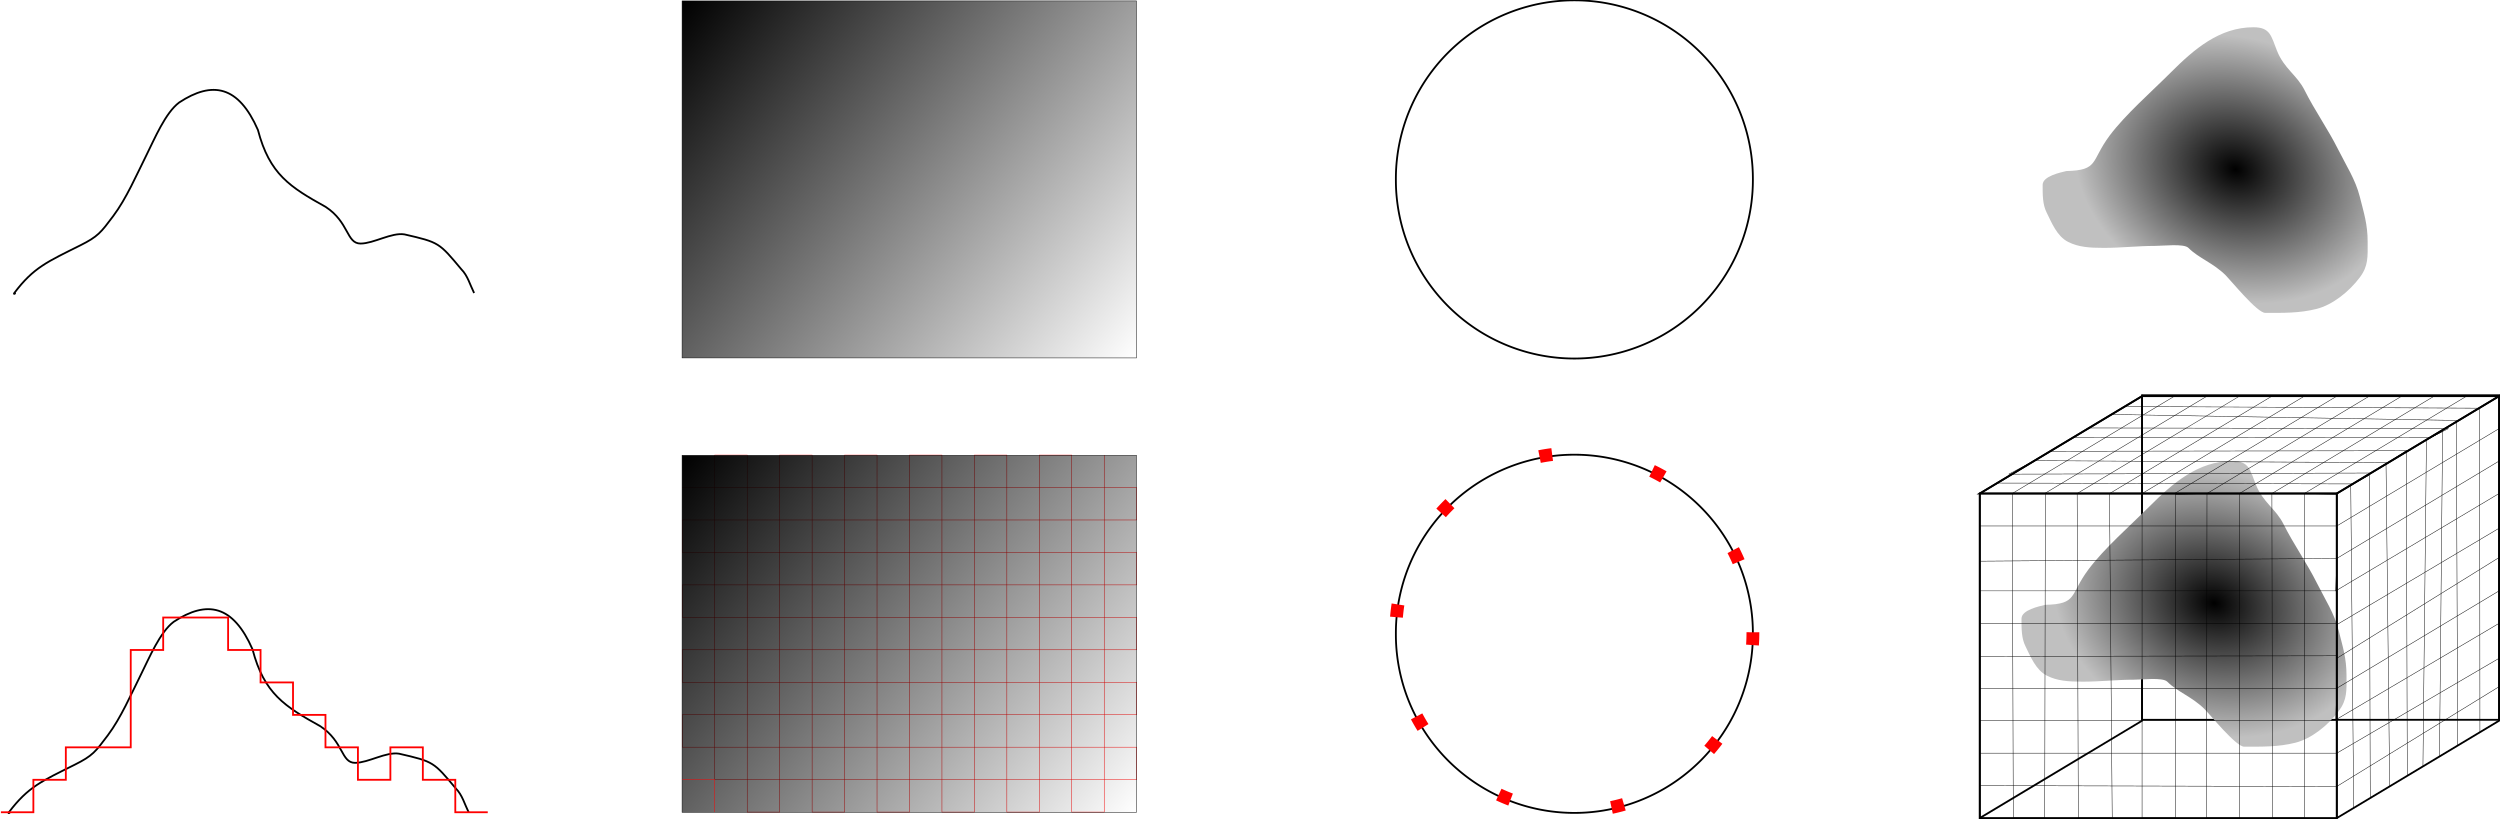 <?xml version="1.0" encoding="UTF-8" standalone="no"?>
<!-- Created with Inkscape (http://www.inkscape.org/) -->
<svg
   xmlns:dc="http://purl.org/dc/elements/1.1/"
   xmlns:cc="http://creativecommons.org/ns#"
   xmlns:rdf="http://www.w3.org/1999/02/22-rdf-syntax-ns#"
   xmlns:svg="http://www.w3.org/2000/svg"
   xmlns="http://www.w3.org/2000/svg"
   xmlns:xlink="http://www.w3.org/1999/xlink"
   xmlns:sodipodi="http://sodipodi.sourceforge.net/DTD/sodipodi-0.dtd"
   xmlns:inkscape="http://www.inkscape.org/namespaces/inkscape"
   width="1364.673"
   height="447.052"
   id="svg2"
   sodipodi:version="0.32"
   inkscape:version="0.46"
   version="1.0"
   sodipodi:docname="grid.svg"
   inkscape:output_extension="org.inkscape.output.svg.inkscape">
  <defs
     id="defs4">
    <linearGradient
       id="linearGradient3239">
      <stop
         style="stop-color:#000000;stop-opacity:1;"
         offset="0"
         id="stop3241" />
      <stop
         style="stop-color:#c0c0c0;stop-opacity:1;"
         offset="1"
         id="stop3243" />
    </linearGradient>
    <linearGradient
       inkscape:collect="always"
       id="linearGradient3205">
      <stop
         style="stop-color:#000000;stop-opacity:1;"
         offset="0"
         id="stop3207" />
      <stop
         style="stop-color:#000000;stop-opacity:0;"
         offset="1"
         id="stop3209" />
    </linearGradient>
    <inkscape:perspective
       sodipodi:type="inkscape:persp3d"
       inkscape:vp_x="0 : 526.18109 : 1"
       inkscape:vp_y="0 : 1000 : 0"
       inkscape:vp_z="744.09448 : 526.18109 : 1"
       inkscape:persp3d-origin="372.04724 : 350.78739 : 1"
       id="perspective10" />
    <linearGradient
       inkscape:collect="always"
       xlink:href="#linearGradient3205"
       id="linearGradient3211"
       x1="141.607"
       y1="195.007"
       x2="389.639"
       y2="389.889"
       gradientUnits="userSpaceOnUse"
       gradientTransform="translate(-0.125,0.125)" />
    <linearGradient
       inkscape:collect="always"
       xlink:href="#linearGradient3205"
       id="linearGradient3215"
       gradientUnits="userSpaceOnUse"
       x1="141.607"
       y1="195.007"
       x2="389.639"
       y2="389.889"
       gradientTransform="translate(-0.125,-247.906)" />
    <radialGradient
       inkscape:collect="always"
       xlink:href="#linearGradient3239"
       id="radialGradient3245"
       cx="1166.135"
       cy="142.306"
       fx="1166.135"
       fy="142.306"
       r="89.216"
       gradientTransform="matrix(0.949,0.316,-0.253,0.759,-70.879,-437.621)"
       gradientUnits="userSpaceOnUse" />
    <radialGradient
       inkscape:collect="always"
       xlink:href="#linearGradient3239"
       id="radialGradient3251"
       gradientUnits="userSpaceOnUse"
       gradientTransform="matrix(0.949,0.316,-0.253,0.759,-82.421,-183.595)"
       cx="1166.135"
       cy="142.306"
       fx="1166.135"
       fy="142.306"
       r="89.216" />
    <radialGradient
       inkscape:collect="always"
       xlink:href="#linearGradient3239"
       id="radialGradient3283"
       gradientUnits="userSpaceOnUse"
       gradientTransform="matrix(0.949,0.316,-0.253,0.759,-82.421,-183.595)"
       cx="1166.135"
       cy="142.306"
       fx="1166.135"
       fy="142.306"
       r="89.216" />
    <linearGradient
       inkscape:collect="always"
       xlink:href="#linearGradient3205"
       id="linearGradient3315"
       gradientUnits="userSpaceOnUse"
       gradientTransform="translate(-0.125,0.125)"
       x1="141.607"
       y1="195.007"
       x2="389.639"
       y2="389.889" />
    <linearGradient
       inkscape:collect="always"
       xlink:href="#linearGradient3205"
       id="linearGradient3317"
       gradientUnits="userSpaceOnUse"
       gradientTransform="translate(-0.125,-247.906)"
       x1="141.607"
       y1="195.007"
       x2="389.639"
       y2="389.889" />
    <radialGradient
       inkscape:collect="always"
       xlink:href="#linearGradient3239"
       id="radialGradient3319"
       gradientUnits="userSpaceOnUse"
       gradientTransform="matrix(0.949,0.316,-0.253,0.759,-70.879,-437.621)"
       cx="1166.135"
       cy="142.306"
       fx="1166.135"
       fy="142.306"
       r="89.216" />
    <radialGradient
       inkscape:collect="always"
       xlink:href="#linearGradient3239"
       id="radialGradient3321"
       gradientUnits="userSpaceOnUse"
       gradientTransform="matrix(0.949,0.316,-0.253,0.759,-82.421,-183.595)"
       cx="1166.135"
       cy="142.306"
       fx="1166.135"
       fy="142.306"
       r="89.216" />
    <radialGradient
       inkscape:collect="always"
       xlink:href="#linearGradient3239"
       id="radialGradient3335"
       gradientUnits="userSpaceOnUse"
       gradientTransform="matrix(0.949,0.316,-0.253,0.759,-70.879,-437.621)"
       cx="1166.135"
       cy="142.306"
       fx="1166.135"
       fy="142.306"
       r="89.216" />
  </defs>
  <sodipodi:namedview
     id="base"
     pagecolor="#ffffff"
     bordercolor="#666666"
     borderopacity="1.0"
     gridtolerance="10"
     guidetolerance="10000"
     objecttolerance="10"
     inkscape:pageopacity="0.0"
     inkscape:pageshadow="2"
     inkscape:zoom="0.61992864"
     inkscape:cx="683.58583"
     inkscape:cy="222.54169"
     inkscape:document-units="px"
     inkscape:current-layer="layer1"
     showgrid="true"
     units="mm"
     inkscape:window-width="1280"
     inkscape:window-height="972"
     inkscape:window-x="-8"
     inkscape:window-y="-8"
     inkscape:snap-global="true"
     inkscape:object-paths="true">
    <inkscape:grid
       type="xygrid"
       id="grid2383"
       visible="true"
       enabled="true"
       units="mm"
       spacingx="1mm"
       spacingy="1mm" />
  </sodipodi:namedview>
  <g
     inkscape:label="Layer 1"
     inkscape:groupmode="layer"
     id="layer1"
     transform="translate(220.523,53.525)">
    <g
       id="g3304"
       transform="translate(10.188,0)">
      <path
         id="path2387"
         d="M 141.732,212.598 L 389.764,212.598 L 389.764,230.315 L 141.732,230.315 L 141.732,248.031 L 389.764,248.031 L 389.764,265.748 L 141.732,265.748 L 141.732,283.465 L 389.764,283.465 L 389.764,301.181 L 141.732,301.181 L 141.732,318.898 L 389.764,318.898 L 389.764,336.614 L 141.732,336.614 L 141.732,354.331 L 389.764,354.331 L 389.764,372.047 L 159.449,372.047 L 159.449,194.882 L 177.165,194.882 L 177.165,389.764 L 194.882,389.764 L 194.882,194.882 L 212.598,194.882 L 212.598,389.764 L 230.315,389.764 L 230.315,194.882 L 248.031,194.882 L 248.031,389.764 L 265.748,389.764 L 265.748,194.882 L 283.465,194.882 L 283.465,389.764 L 301.181,389.764 L 301.181,194.882 L 318.898,194.882 L 318.898,389.764 L 336.614,389.764 L 336.614,194.882 L 354.331,194.882 L 354.331,389.764 L 372.047,389.764 L 372.047,194.882"
         style="fill:none;fill-rule:evenodd;stroke:#ff0000;stroke-width:0.25;stroke-linecap:butt;stroke-linejoin:miter;stroke-miterlimit:4;stroke-dasharray:none;stroke-opacity:1" />
      <rect
         y="195.007"
         x="141.607"
         height="194.882"
         width="248.031"
         id="rect2391"
         style="fill:url(#linearGradient3315);fill-opacity:1;fill-rule:evenodd;stroke:#000000;stroke-width:0.25;stroke-linecap:butt;stroke-linejoin:miter;stroke-miterlimit:4;stroke-dasharray:none;stroke-opacity:1" />
      <path
         id="path3163"
         d="M 141.732,372.047 L 159.449,372.047 L 159.449,389.764"
         style="fill:none;fill-rule:evenodd;stroke:#ff0000;stroke-width:0.25;stroke-linecap:butt;stroke-linejoin:miter;stroke-miterlimit:4;stroke-dasharray:none;stroke-opacity:1" />
      <rect
         y="-53.025"
         x="141.607"
         height="194.882"
         width="248.031"
         id="rect3213"
         style="fill:url(#linearGradient3317);fill-opacity:1;fill-rule:evenodd;stroke:#000000;stroke-width:0.25;stroke-linecap:butt;stroke-linejoin:miter;stroke-miterlimit:4;stroke-dasharray:none;stroke-opacity:1" />
    </g>
    <g
       id="g3310">
      <path
         sodipodi:nodetypes="csssscccsccs"
         id="path3221"
         d="M -215.692,389.889 C -214.359,389.889 -216.496,390.952 -215.692,389.889 C -205.101,375.889 -197.649,372.868 -179.692,363.889 C -169.993,359.04 -168.442,356.889 -161.692,347.889 C -154.522,338.329 -148.909,325.323 -143.692,314.889 C -139.029,305.564 -133.227,291.54 -125.692,285.889 C -107.507,273.916 -93.282,276.708 -82.692,300.889 C -76.365,325.113 -65.136,332.064 -45.692,342.889 C -32.896,351.283 -34.412,362.889 -26.692,362.889 C -19.506,362.889 -9.715,356.718 -2.692,357.889 C 16.295,362.251 16.191,362.4 28.308,376.889 C 31.826,380.406 33.107,385.487 35.308,389.889"
         style="fill:none;fill-rule:evenodd;stroke:#000000;stroke-width:1px;stroke-linecap:butt;stroke-linejoin:miter;stroke-opacity:1" />
      <path
         id="path3223"
         d="M -220.023,389.857 L -202.306,389.857 L -202.306,372.141 L -184.59,372.141 L -184.59,354.424 L -166.873,354.424 L -149.156,354.424 L -149.156,318.991 L -149.156,301.275 L -131.44,301.275 L -131.44,283.558 L -96.007,283.558 L -96.007,301.275 L -78.29,301.275 L -78.29,318.991 L -60.574,318.991 L -60.574,336.708 L -42.857,336.708 L -42.857,354.424 L -25.141,354.424 L -25.141,372.141 L -7.424,372.141 L -7.424,354.424 L 10.292,354.424 L 10.292,372.141 L 28.009,372.141 L 28.009,389.857 L 45.725,389.857"
         style="fill:none;fill-rule:evenodd;stroke:#ff0000;stroke-width:1px;stroke-linecap:butt;stroke-linejoin:miter;stroke-opacity:1" />
      <path
         sodipodi:nodetypes="csssscccsccs"
         id="path3225"
         d="M -212.723,106.424 C -211.39,106.424 -213.528,107.488 -212.723,106.424 C -202.132,92.424 -194.681,89.403 -176.723,80.424 C -167.025,75.575 -165.473,73.424 -158.723,64.424 C -151.553,54.864 -145.941,41.859 -140.723,31.424 C -136.061,22.099 -130.259,8.076 -122.723,2.424 C -104.538,-9.549 -90.314,-6.757 -79.723,17.424 C -73.397,41.649 -62.168,48.6 -42.723,59.424 C -29.928,67.818 -31.443,79.424 -23.723,79.424 C -16.537,79.424 -6.747,73.254 0.277,74.424 C 19.264,78.786 19.16,78.935 31.277,93.424 C 34.794,96.942 36.076,102.022 38.277,106.424"
         style="fill:none;fill-rule:evenodd;stroke:#000000;stroke-width:1px;stroke-linecap:butt;stroke-linejoin:miter;stroke-opacity:1" />
    </g>
    <g
       id="g3299"
       transform="translate(18.93,0)">
      <path
         transform="matrix(1.1,0,0,1.1,191.214,316.976)"
         d="M 478.346,-247.781 A 88.583,88.583 0 1 1 301.181,-247.781 A 88.583,88.583 0 1 1 478.346,-247.781 z"
         sodipodi:ry="88.58268"
         sodipodi:rx="88.58268"
         sodipodi:cy="-247.78149"
         sodipodi:cx="389.76379"
         id="path3227"
         style="fill:none;stroke:#000000;stroke-width:0.909;stroke-miterlimit:4;stroke-dasharray:none;stroke-opacity:1"
         sodipodi:type="arc" />
      <path
         transform="matrix(1.1,0,0,1.1,191.214,565.007)"
         d="M 478.346,-247.781 A 88.583,88.583 0 1 1 301.181,-247.781 A 88.583,88.583 0 1 1 478.346,-247.781 z"
         sodipodi:ry="88.58268"
         sodipodi:rx="88.58268"
         sodipodi:cy="-247.78149"
         sodipodi:cx="389.76379"
         id="path3231"
         style="fill:none;stroke:#000000;stroke-width:0.909;stroke-miterlimit:4;stroke-dasharray:none;stroke-opacity:1"
         sodipodi:type="arc" />
      <path
         transform="matrix(1.1,0,0,1.1,191.226,564.162)"
         d="M 478.346,-247.781 A 88.583,88.583 0 1 1 301.181,-247.781 A 88.583,88.583 0 1 1 478.346,-247.781 z"
         sodipodi:ry="88.58268"
         sodipodi:rx="88.58268"
         sodipodi:cy="-247.78149"
         sodipodi:cx="389.76379"
         id="path3233"
         style="fill:none;stroke:#ff0000;stroke-width:6.364;stroke-miterlimit:4;stroke-dasharray:6.364, 50.909;stroke-dashoffset:0;stroke-opacity:1"
         sodipodi:type="arc" />
    </g>
    <path
       style="fill:url(#radialGradient3335);fill-opacity:1;fill-rule:evenodd;stroke:none;stroke-width:1px;stroke-linecap:butt;stroke-linejoin:miter;stroke-opacity:1"
       d="M 931.052,20.496 C 939.744,8.907 953.665,-3.193 964.385,-13.913 C 977.173,-26.7 991.019,-38.644 1009.547,-38.644 C 1018.82,-38.644 1019.211,-33.84 1022.45,-25.741 C 1026.354,-15.981 1033.315,-12.613 1037.504,-4.235 C 1043.034,6.824 1050.193,16.842 1055.783,28.023 C 1060.12,36.696 1065.301,44.588 1067.611,53.829 C 1069.8,62.583 1071.912,68.834 1071.912,78.56 C 1071.912,86.666 1072.37,91.57 1067.611,97.915 C 1061.855,105.591 1052.787,112.912 1043.955,115.119 C 1034.56,117.468 1025.806,117.27 1015.998,117.27 C 1011.592,117.27 997.288,99.635 994.493,96.84 C 987.629,89.976 979.78,87.503 974.063,81.786 C 971.593,79.316 960.087,80.711 955.783,80.711 C 946.409,80.711 937.389,81.786 927.826,81.786 C 919.848,81.786 913.989,81.319 908.471,78.56 C 902.25,75.45 899.408,67.96 896.644,62.431 C 894.424,57.992 894.493,52.754 894.493,47.377 C 894.493,42.585 904.342,40.614 907.396,39.851 C 925.338,39.401 920.58,34.563 931.052,20.496 z"
       id="path3237"
       sodipodi:nodetypes="cssssssssssssssssscc" />
    <g
       id="g3271"
       transform="translate(1.6676112e-5,-17.232)">
      <path
         sodipodi:nodetypes="ccccc"
         id="path3265"
         d="M 948.769,179.945 L 948.769,357.11 L 860.186,410.26 L 860.186,233.094 L 948.769,179.945 z"
         style="fill:none;fill-rule:evenodd;stroke:#000000;stroke-width:1px;stroke-linecap:butt;stroke-linejoin:miter;stroke-opacity:1" />
      <path
         id="path3267"
         d="M 1143.65,356.626 L 948.769,356.626 L 948.769,179.46 L 1143.65,179.46 L 1143.65,356.626 z"
         style="fill:none;fill-rule:evenodd;stroke:#000000;stroke-width:1px;stroke-linecap:butt;stroke-linejoin:miter;stroke-opacity:1" />
      <path
         sodipodi:nodetypes="cssssssssssssssssscc"
         id="path3249"
         d="M 919.51,274.521 C 928.202,262.932 942.124,250.833 952.844,240.113 C 965.631,227.325 979.477,215.381 998.005,215.381 C 1007.278,215.381 1007.669,220.186 1010.908,228.285 C 1014.812,238.044 1021.773,241.412 1025.962,249.79 C 1031.492,260.85 1038.651,270.868 1044.242,282.048 C 1048.578,290.722 1053.759,298.613 1056.07,307.854 C 1058.258,316.608 1060.371,322.859 1060.371,332.586 C 1060.371,340.691 1060.828,345.596 1056.07,351.94 C 1050.313,359.616 1041.245,366.937 1032.414,369.145 C 1023.019,371.494 1014.264,371.295 1004.457,371.295 C 1000.05,371.295 985.747,353.661 982.951,350.865 C 976.088,344.002 968.238,341.528 962.521,335.811 C 960.051,333.341 948.546,334.736 944.241,334.736 C 934.867,334.736 925.848,335.811 916.285,335.811 C 908.306,335.811 902.448,335.345 896.93,332.586 C 890.708,329.475 887.866,321.985 885.102,316.457 C 882.882,312.017 882.951,306.779 882.951,301.403 C 882.951,296.61 892.8,294.64 895.854,293.876 C 913.796,293.426 909.039,288.588 919.51,274.521 z"
         style="fill:url(#radialGradient3321);fill-opacity:1;fill-rule:evenodd;stroke:none;stroke-width:1px;stroke-linecap:butt;stroke-linejoin:miter;stroke-opacity:1" />
      <path
         sodipodi:nodetypes="cccccc"
         transform="translate(-220.523,-53.525)"
         id="path3253"
         d="M 1080.709,286.619 L 1169.291,233.469 L 1364.173,233.469 L 1275.591,286.619 L 1275.591,286.619 L 1080.709,286.619 z"
         style="fill:none;fill-rule:evenodd;stroke:#000000;stroke-width:1px;stroke-linecap:butt;stroke-linejoin:miter;stroke-opacity:1" />
      <path
         sodipodi:nodetypes="ccccc"
         transform="translate(-220.523,-53.525)"
         id="path3255"
         d="M 1364.173,233.469 L 1364.173,410.635 L 1275.591,463.784 L 1275.591,286.619 L 1364.173,233.469 z"
         style="fill:none;fill-rule:evenodd;stroke:#000000;stroke-width:1px;stroke-linecap:butt;stroke-linejoin:miter;stroke-opacity:1" />
      <path
         transform="translate(-220.523,-53.525)"
         id="path3257"
         d="M 1275.591,463.784 L 1080.709,463.784 L 1080.709,286.619 L 1275.591,286.619 L 1275.591,463.784 z"
         style="fill:none;fill-rule:evenodd;stroke:#000000;stroke-width:1px;stroke-linecap:butt;stroke-linejoin:miter;stroke-opacity:1" />
      <path
         id="path3259"
         d="M 877.903,233.094 L 966.485,179.945 L 984.202,179.945 L 895.619,233.094 L 913.336,233.094 L 1001.918,179.945 L 1019.635,179.945 L 931.052,233.094 L 948.769,233.094 L 1037.351,179.945 L 1055.068,179.945 L 966.485,233.094 L 984.202,233.094 L 1072.784,179.945 L 1090.501,179.945 L 1001.918,233.094 L 1019.635,233.094 L 1108.217,179.945 L 1125.934,179.945 L 1037.351,233.094"
         style="fill:none;fill-rule:evenodd;stroke:#000000;stroke-width:0.25;stroke-linecap:butt;stroke-linejoin:miter;stroke-miterlimit:4;stroke-dasharray:none;stroke-opacity:1" />
      <path
         sodipodi:nodetypes="cccccccccccccccc"
         transform="translate(-220.523,-53.525)"
         id="path3261"
         d="M 1090.21,280.918 L 1284.297,281.395 L 1294.223,275.439 L 1096.5,276.068 L 1110.578,268.697 L 1303.635,269.792 L 1314.517,263.263 L 1119.107,263.58 L 1131.828,255.947 L 1326.429,256.116 L 1336.5,251.186 L 1140.348,250.835 L 1152.637,243.462 L 1342.017,246.763 L 1353.194,240.057 L 1159.842,239.138"
         style="fill:none;fill-rule:evenodd;stroke:#000000;stroke-width:0.25;stroke-linecap:butt;stroke-linejoin:miter;stroke-miterlimit:4;stroke-dasharray:none;stroke-opacity:1" />
      <path
         transform="translate(-220.523,-53.525)"
         id="path3263"
         d="M 1098.425,286.619 L 1099,463.78 L 1116.142,463.784 L 1116.5,286.568 L 1133.858,286.619 L 1134.5,463.78 L 1153,463.78 L 1151.5,286.599 L 1169.291,286.619 L 1169.291,463.784 L 1187.5,463.78 L 1187.5,287.068 L 1204.724,286.619 L 1204.5,463.78 L 1222.441,463.784 L 1222.441,286.619 L 1240.158,286.619 L 1240.5,463.78 L 1257.874,463.784 L 1257.874,286.619 L 1275.591,287.068 L 1275.591,304.335 L 1080.709,304.335 L 1080.713,323.568 L 1275.591,322.052 L 1275.591,339.768 L 1080.709,339.768 L 1080.709,357.485 L 1275.591,357.485 L 1275.591,375.201 L 1080.713,375.568 L 1080.709,392.918 L 1275.591,392.918 L 1275.591,410.635 L 1080.709,410.635 L 1080.709,428.351 L 1275.591,428.351 L 1275.591,446.568 L 1080.709,446.068"
         style="fill:none;fill-rule:evenodd;stroke:#000000;stroke-width:0.25;stroke-linecap:butt;stroke-linejoin:miter;stroke-miterlimit:4;stroke-dasharray:none;stroke-opacity:1" />
      <path
         sodipodi:nodetypes="ccccccccccccccccccccccccccccccccccc"
         transform="translate(-220.523,-53.525)"
         id="path3269"
         d="M 1275.591,304.335 L 1364.173,251.186 L 1364.173,268.902 L 1275.591,322.052 L 1275,339.768 L 1364.173,286.619 L 1364.173,305.568 L 1275.665,358.175 L 1275.591,376.568 L 1364.173,321.568 L 1364.173,339.768 L 1275.591,392.918 L 1275,410.15 L 1364.173,357.485 L 1364.173,376.568 L 1275.591,428.351 L 1275.5,446.567 L 1364.173,392.068 L 1364.173,410.635 L 1353.708,416.914 L 1353.561,239.836 L 1340.841,247.469 L 1341.575,424.193 L 1331.649,430.149 L 1333.337,252.734 L 1324.517,257.263 L 1322.605,435.576 L 1314.075,440.693 L 1313.501,263.264 L 1302.458,270.498 L 1304.443,446.473 L 1293.855,452.826 L 1293.307,276.568 L 1283.194,282.057 L 1284.811,458.252"
         style="fill:none;fill-rule:evenodd;stroke:#000000;stroke-width:0.25;stroke-linecap:butt;stroke-linejoin:miter;stroke-miterlimit:4;stroke-dasharray:none;stroke-opacity:1" />
    </g>
  </g>
</svg>
